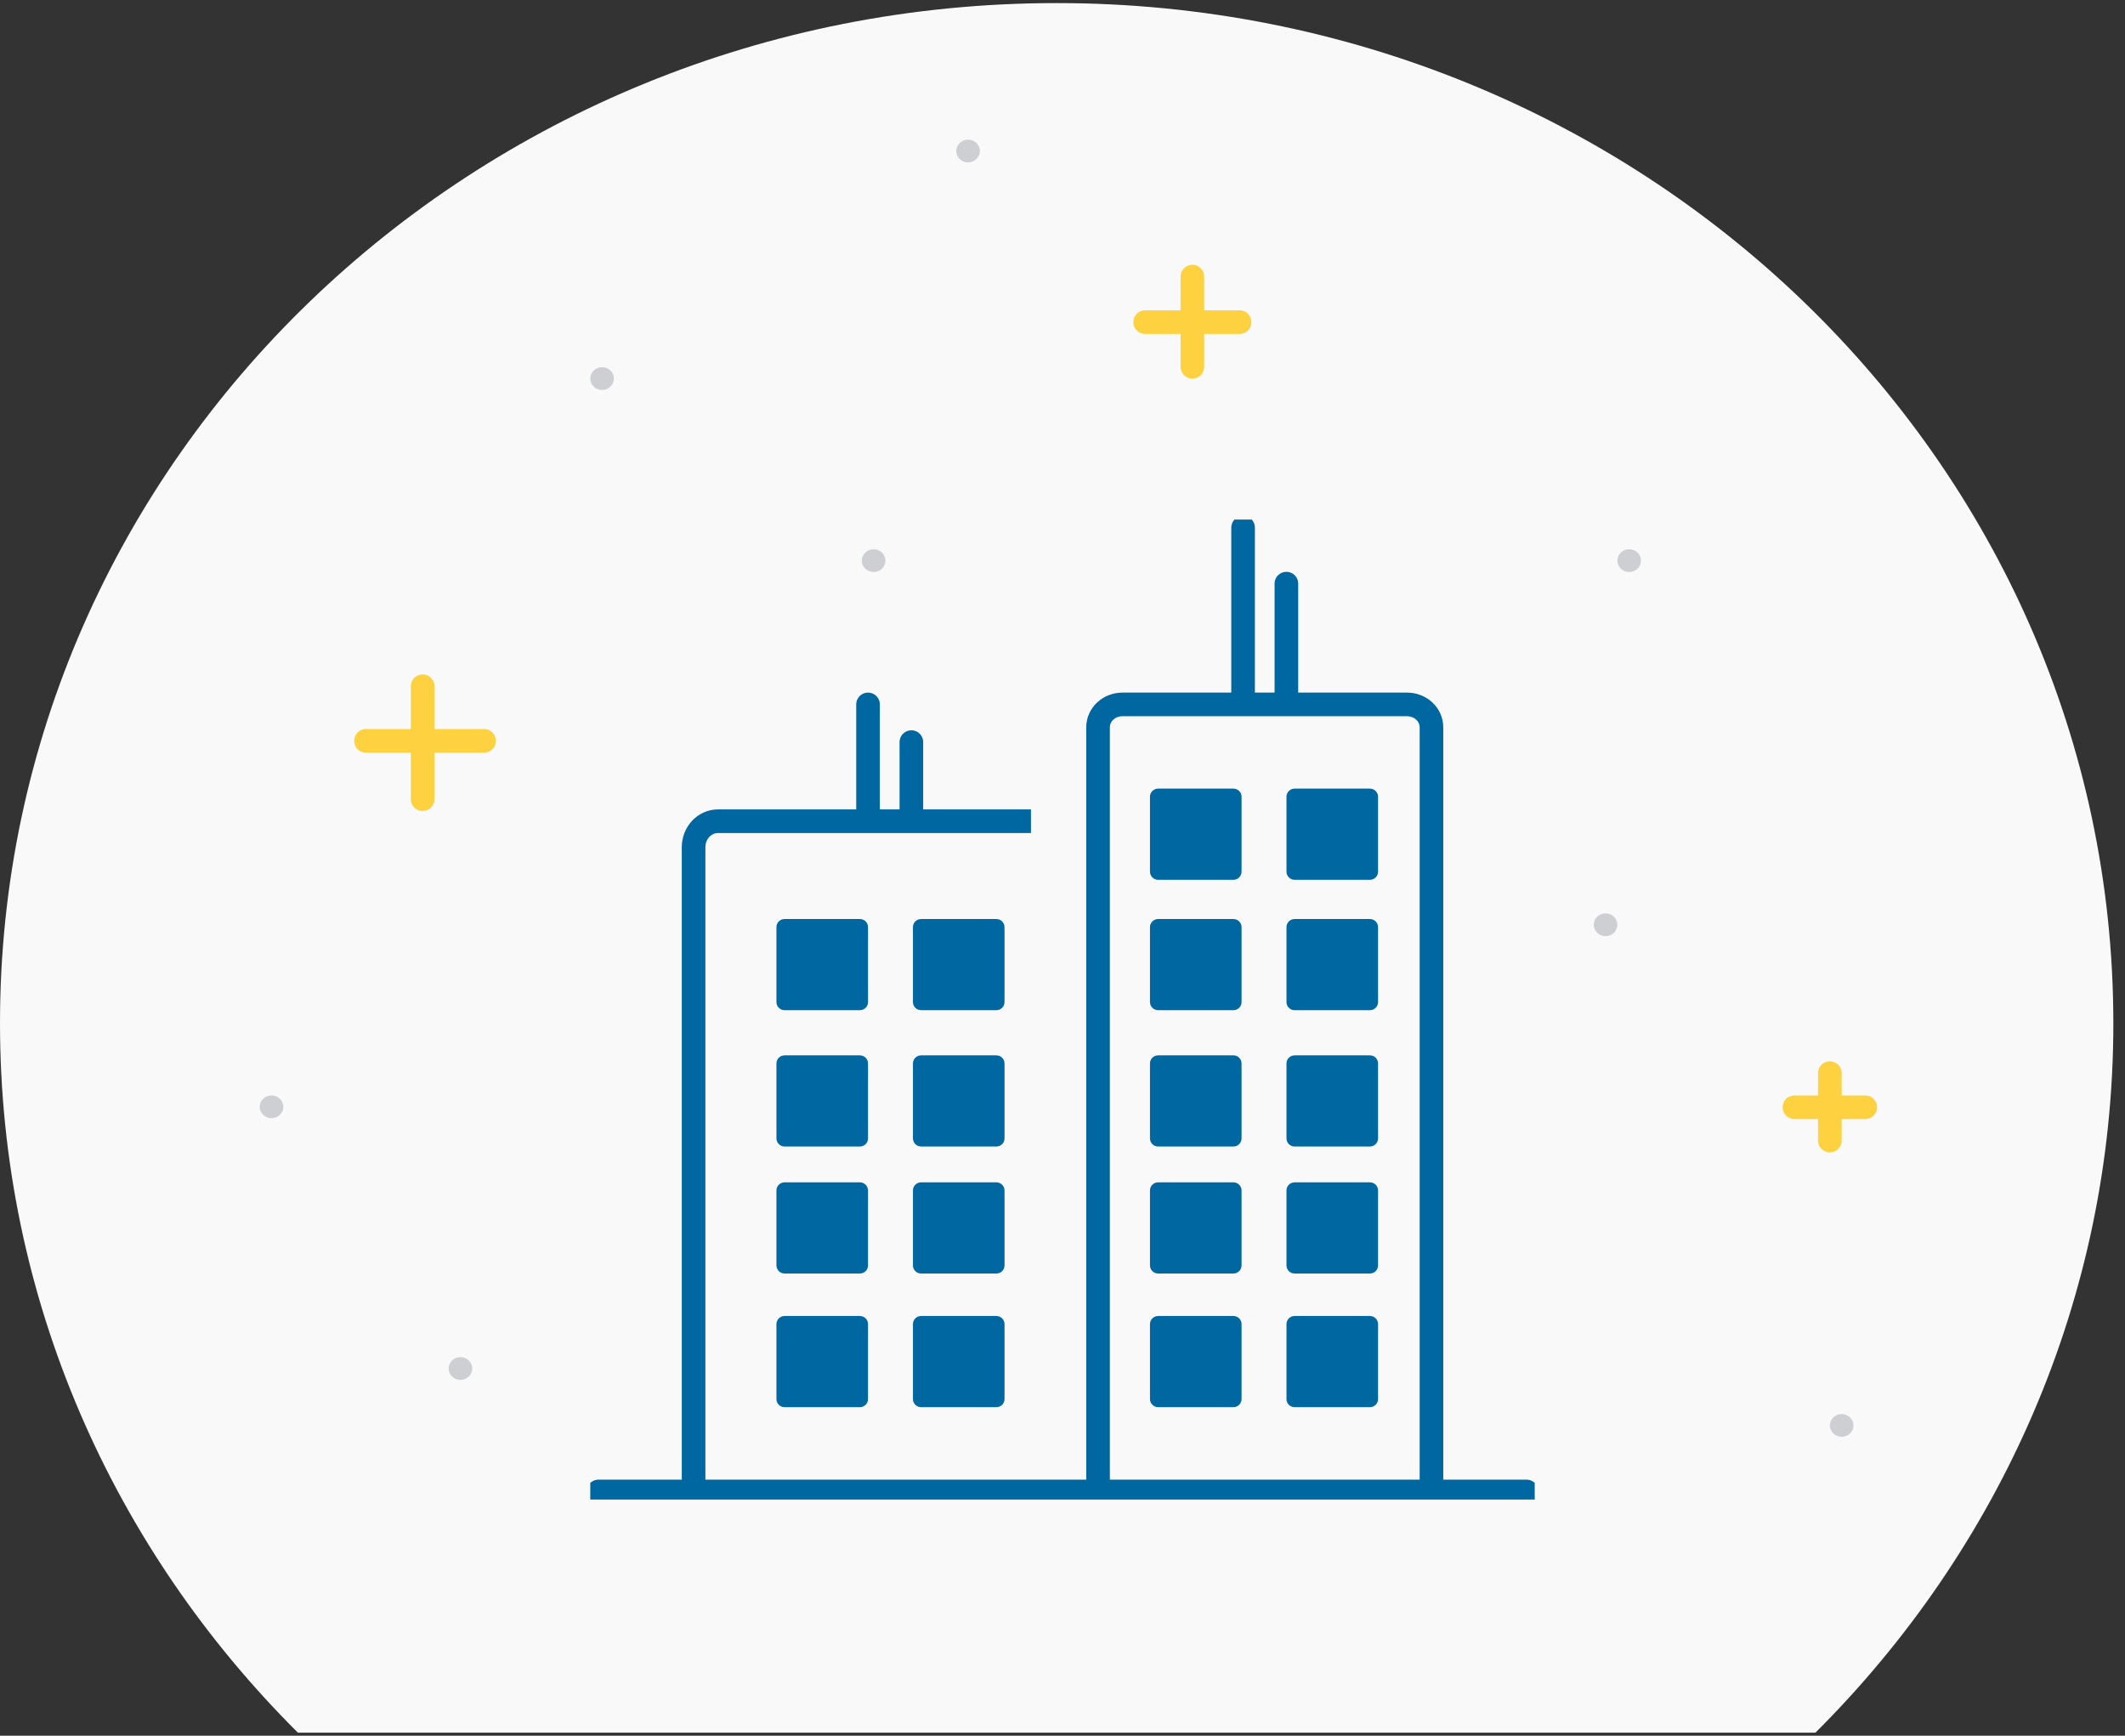 <?xml version="1.0" encoding="UTF-8"?> <svg xmlns="http://www.w3.org/2000/svg" width="180" height="147" viewBox="0 0 180 147" fill="none"><rect x="0" y="0" width="180" height="147" fill="#333333" stroke="none"/><path d="M153.781 146.739C169.384 131.193 179.013 110.013 179.013 86.656C179 38.933 138.935 0.261 89.506 0.261C40.077 0.261 0 38.933 0 86.656C0 110.013 9.616 131.193 25.231 146.739H153.781Z" fill="#F9F9F9"></path><g clip-path="url(#clip0_584_1484)"><path d="M129.312 126.314H50.691" stroke="#0067A0" stroke-width="2" stroke-miterlimit="10" stroke-linecap="round"></path><path d="M58.75 126.314V71.758C58.75 70.536 59.674 69.548 60.818 69.548H87.329" stroke="#0067A0" stroke-width="2" stroke-miterlimit="10"></path><path d="M93.012 126.314V61.593C93.012 60.522 93.936 59.657 95.08 59.657H119.184C120.329 59.657 121.253 60.522 121.253 61.593V126.314" stroke="#0067A0" stroke-width="2" stroke-miterlimit="10"></path><path d="M104.477 111.453H98.1C97.719 111.453 97.41 111.76 97.41 112.139V118.489C97.41 118.868 97.719 119.175 98.1 119.175H104.477C104.858 119.175 105.167 118.868 105.167 118.489V112.139C105.167 111.76 104.858 111.453 104.477 111.453Z" fill="#0067A0"></path><path d="M116.04 111.453H109.662C109.281 111.453 108.973 111.76 108.973 112.139V118.489C108.973 118.868 109.281 119.175 109.662 119.175H116.04C116.421 119.175 116.729 118.868 116.729 118.489V112.139C116.729 111.76 116.421 111.453 116.04 111.453Z" fill="#0067A0"></path><path d="M104.477 100.134H98.1C97.719 100.134 97.41 100.441 97.41 100.821V107.17C97.41 107.549 97.719 107.856 98.1 107.856H104.477C104.858 107.856 105.167 107.549 105.167 107.17V100.821C105.167 100.441 104.858 100.134 104.477 100.134Z" fill="#0067A0"></path><path d="M116.04 100.134H109.662C109.281 100.134 108.973 100.441 108.973 100.821V107.17C108.973 107.549 109.281 107.856 109.662 107.856H116.04C116.421 107.856 116.729 107.549 116.729 107.17V100.821C116.729 100.441 116.421 100.134 116.04 100.134Z" fill="#0067A0"></path><path d="M104.477 89.378H98.1C97.719 89.378 97.41 89.686 97.41 90.065V96.414C97.41 96.793 97.719 97.1 98.1 97.1H104.477C104.858 97.1 105.167 96.793 105.167 96.414V90.065C105.167 89.686 104.858 89.378 104.477 89.378Z" fill="#0067A0"></path><path d="M116.04 89.378H109.662C109.281 89.378 108.973 89.686 108.973 90.065V96.414C108.973 96.793 109.281 97.1 109.662 97.1H116.04C116.421 97.1 116.729 96.793 116.729 96.414V90.065C116.729 89.686 116.421 89.378 116.04 89.378Z" fill="#0067A0"></path><path d="M104.477 77.833H98.1C97.719 77.833 97.41 78.14 97.41 78.519V84.868C97.41 85.248 97.719 85.555 98.1 85.555H104.477C104.858 85.555 105.167 85.248 105.167 84.868V78.519C105.167 78.14 104.858 77.833 104.477 77.833Z" fill="#0067A0"></path><path d="M116.04 77.833H109.662C109.281 77.833 108.973 78.14 108.973 78.519V84.868C108.973 85.248 109.281 85.555 109.662 85.555H116.04C116.421 85.555 116.729 85.248 116.729 84.868V78.519C116.729 78.14 116.421 77.833 116.04 77.833Z" fill="#0067A0"></path><path d="M72.837 111.453H66.459C66.078 111.453 65.769 111.76 65.769 112.139V118.489C65.769 118.868 66.078 119.175 66.459 119.175H72.837C73.218 119.175 73.526 118.868 73.526 118.489V112.139C73.526 111.76 73.218 111.453 72.837 111.453Z" fill="#0067A0"></path><path d="M84.399 111.453H78.022C77.641 111.453 77.332 111.76 77.332 112.139V118.489C77.332 118.868 77.641 119.175 78.022 119.175H84.399C84.78 119.175 85.089 118.868 85.089 118.489V112.139C85.089 111.76 84.78 111.453 84.399 111.453Z" fill="#0067A0"></path><path d="M72.837 100.134H66.459C66.078 100.134 65.769 100.441 65.769 100.821V107.17C65.769 107.549 66.078 107.856 66.459 107.856H72.837C73.218 107.856 73.526 107.549 73.526 107.17V100.821C73.526 100.441 73.218 100.134 72.837 100.134Z" fill="#0067A0"></path><path d="M84.399 100.134H78.022C77.641 100.134 77.332 100.441 77.332 100.821V107.17C77.332 107.549 77.641 107.856 78.022 107.856H84.399C84.78 107.856 85.089 107.549 85.089 107.17V100.821C85.089 100.441 84.78 100.134 84.399 100.134Z" fill="#0067A0"></path><path d="M72.837 89.378H66.459C66.078 89.378 65.769 89.686 65.769 90.065V96.414C65.769 96.793 66.078 97.1 66.459 97.1H72.837C73.218 97.1 73.526 96.793 73.526 96.414V90.065C73.526 89.686 73.218 89.378 72.837 89.378Z" fill="#0067A0"></path><path d="M84.399 89.378H78.022C77.641 89.378 77.332 89.686 77.332 90.065V96.414C77.332 96.793 77.641 97.1 78.022 97.1H84.399C84.78 97.1 85.089 96.793 85.089 96.414V90.065C85.089 89.686 84.78 89.378 84.399 89.378Z" fill="#0067A0"></path><path d="M72.837 77.833H66.459C66.078 77.833 65.769 78.14 65.769 78.519V84.868C65.769 85.248 66.078 85.555 66.459 85.555H72.837C73.218 85.555 73.526 85.248 73.526 84.868V78.519C73.526 78.14 73.218 77.833 72.837 77.833Z" fill="#0067A0"></path><path d="M84.399 77.833H78.022C77.641 77.833 77.332 78.14 77.332 78.519V84.868C77.332 85.248 77.641 85.555 78.022 85.555H84.399C84.78 85.555 85.089 85.248 85.089 84.868V78.519C85.089 78.14 84.78 77.833 84.399 77.833Z" fill="#0067A0"></path><path d="M104.477 66.789H98.1C97.719 66.789 97.41 67.096 97.41 67.475V73.824C97.41 74.203 97.719 74.511 98.1 74.511H104.477C104.858 74.511 105.167 74.203 105.167 73.824V67.475C105.167 67.096 104.858 66.789 104.477 66.789Z" fill="#0067A0"></path><path d="M116.04 66.789H109.662C109.281 66.789 108.973 67.096 108.973 67.475V73.824C108.973 74.203 109.281 74.511 109.662 74.511H116.04C116.421 74.511 116.729 74.203 116.729 73.824V67.475C116.729 67.096 116.421 66.789 116.04 66.789Z" fill="#0067A0"></path><path d="M73.527 59.657V69.404" stroke="#0067A0" stroke-width="2" stroke-miterlimit="10" stroke-linecap="round"></path><path d="M77.199 62.849V69.404" stroke="#0067A0" stroke-width="2" stroke-miterlimit="10" stroke-linecap="round"></path><path d="M105.297 44.686V59.176" stroke="#0067A0" stroke-width="2" stroke-miterlimit="10" stroke-linecap="round"></path><path d="M108.965 49.429V59.176" stroke="#0067A0" stroke-width="2" stroke-miterlimit="10" stroke-linecap="round"></path></g><line x1="101" y1="23.425" x2="101" y2="31.062" stroke="#FED141" stroke-width="2" stroke-linecap="round"></line><line x1="105" y1="27.28" x2="97" y2="27.28" stroke="#FED141" stroke-width="2" stroke-linecap="round"></line><line x1="155" y1="90.883" x2="155" y2="96.592" stroke="#FED141" stroke-width="2" stroke-linecap="round"></line><line x1="158" y1="93.774" x2="152" y2="93.774" stroke="#FED141" stroke-width="2" stroke-linecap="round"></line><ellipse cx="39" cy="115.902" rx="1" ry="0.964" fill="#CECFD3"></ellipse><ellipse cx="23" cy="93.737" rx="1" ry="0.964" fill="#CECFD3"></ellipse><ellipse cx="51" cy="32.062" rx="1" ry="0.964" fill="#CECFD3"></ellipse><ellipse cx="138" cy="47.481" rx="1" ry="0.964" fill="#CECFD3"></ellipse><ellipse cx="74" cy="47.481" rx="1" ry="0.964" fill="#CECFD3"></ellipse><ellipse cx="82" cy="12.789" rx="1" ry="0.964" fill="#CECFD3"></ellipse><ellipse cx="136" cy="78.318" rx="1" ry="0.964" fill="#CECFD3"></ellipse><ellipse cx="156" cy="120.72" rx="1" ry="0.964" fill="#CECFD3"></ellipse><line x1="35.801" y1="58.118" x2="35.801" y2="67.682" stroke="#FED141" stroke-width="2" stroke-linecap="round"></line><line x1="41" y1="62.743" x2="31" y2="62.743" stroke="#FED141" stroke-width="2" stroke-linecap="round"></line><defs><clipPath id="clip0_584_1484"><rect width="80" height="83" fill="white" transform="translate(50 44)"></rect></clipPath></defs></svg> 